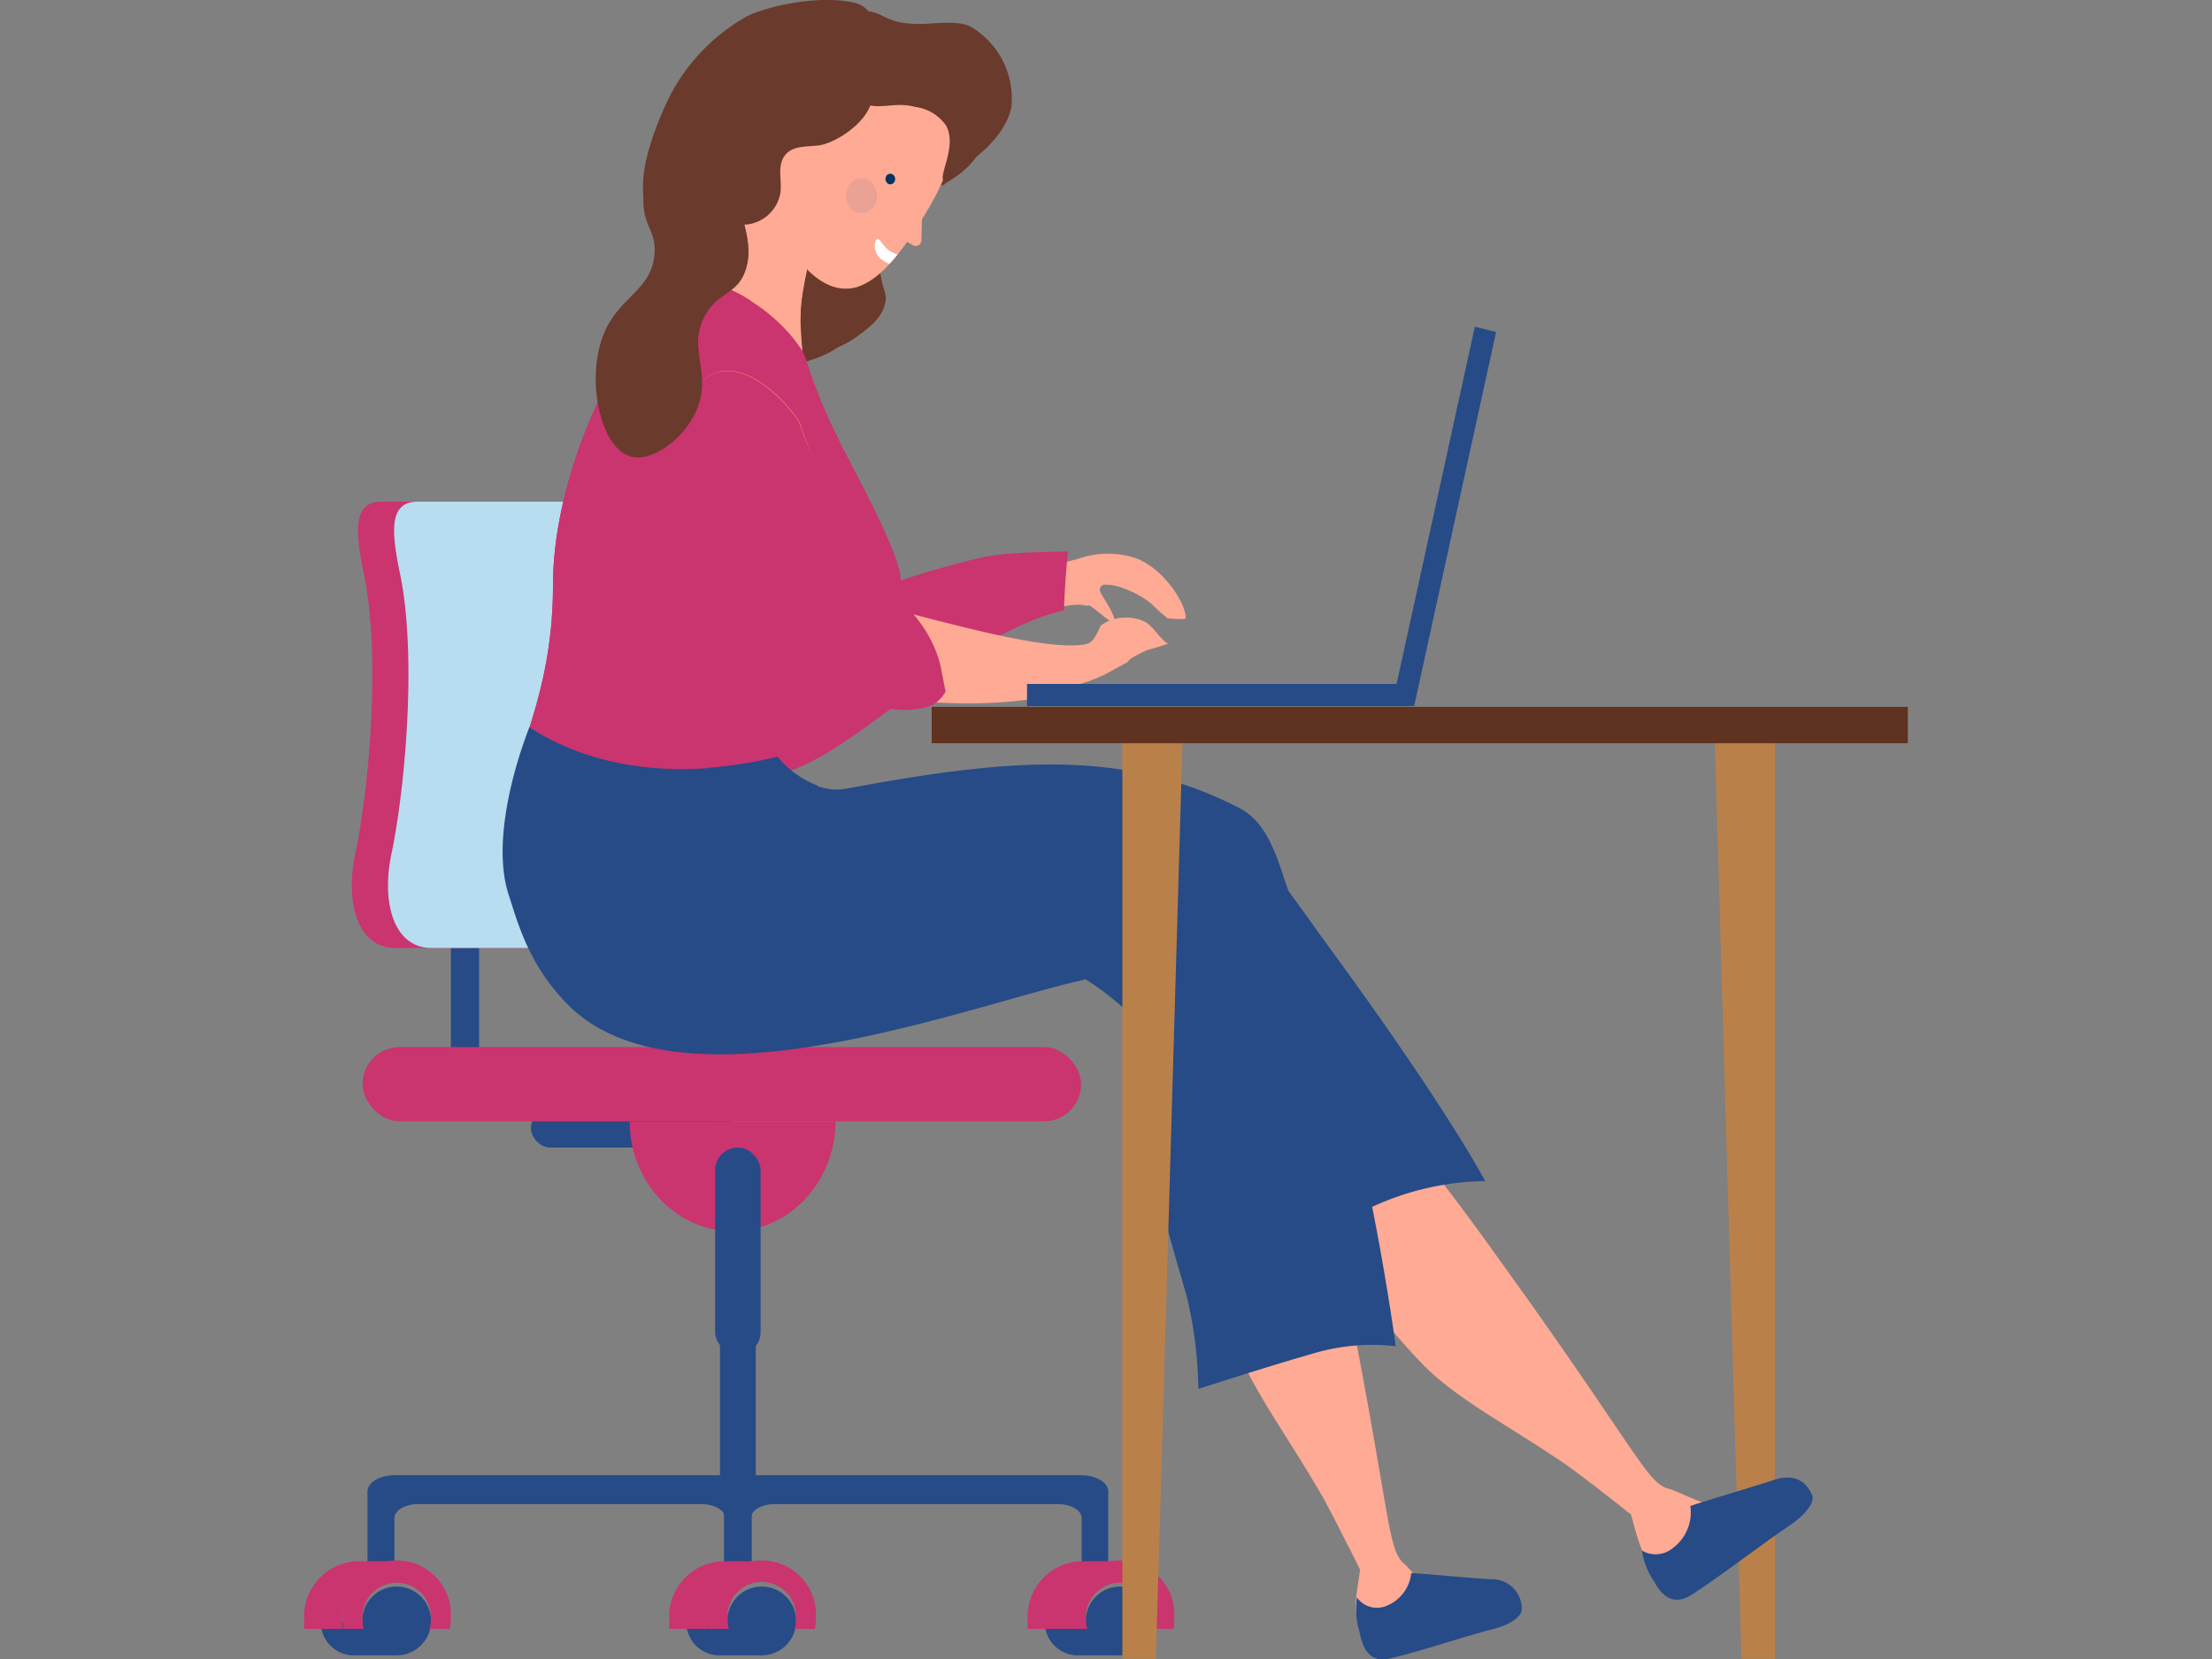 <?xml version="1.0" encoding="UTF-8"?> <svg xmlns="http://www.w3.org/2000/svg" id="Слой_1" data-name="Слой 1" viewBox="0 0 200 150"><rect x="0" y="0" width="200" height="150" fill="#808080" stroke="none"/> <g> <path d="M77.8,3.33c1.49,1.46,2.76.61,6.75,1.43,1.57.32,2.36.49,2.93,1a7.44,7.44,0,0,1,1.33,7.44c-1.14,2.68-4.29,3.86-5.18,4.19a6.64,6.64,0,0,0-1.2.57,5.83,5.83,0,0,0-2.57,2.64A7.81,7.81,0,0,0,79.65,25c.23,1.37.54,1.5.41,2.27-.22,1.41-1.49,2.36-2.36,3-1.28,1-2.64,1.44-2.72,1.16s2.15-1.3,2.68-3.49a5.19,5.19,0,0,0-.59-3.52,3,3,0,0,0-1.83-1.59c-1.49-.35-3.17,1-4,2.53s-.41,2.42-1.16,3.38-2.08.92-4.26.61C64.08,29.1,60,28.53,59.54,26a5.27,5.27,0,0,1-.06-1.21c.13-1.38.79-1.66,1.07-2.88s-.31-1.54-.26-3.77a15.43,15.43,0,0,1,.2-2c.36-2.21,1.45-3.81,3.4-6.9C67,4.45,67,4.17,68,3.18A9.17,9.17,0,0,1,71.75.64a4.86,4.86,0,0,1,4.43.51C77.17,1.91,76.88,2.43,77.8,3.33Z" fill="#6a3a2c"></path> <path d="M64.7,29.33c-1.1-1.42-1.75-3-1.3-3.86.36-.71,1.22-.5,2.07-1.57a5,5,0,0,0,.91-2.73c.27-2.5-.78-3.21-.5-5.15a4.73,4.73,0,0,1,1.71-3.19c2.49-1.46,8.56,2.4,10.47,8.08a17.34,17.34,0,0,1,.67,3.17c-1.65,0,.63,3.25-.2,4.56a9.73,9.73,0,0,1-6.18,4.17c-1.34.22-1.47-2.24-4.23-2.73A34.74,34.74,0,0,1,64.7,29.33Z" fill="#6a3a2c"></path> <path d="M73.16,19.71a16.64,16.64,0,0,1-.33,5.35c-.52,2.82-.58,3.21-.23,7.26.21,2.54.36,7.81-.8,8.12-.92.25-1.58-2.92-5.5-7.68-1.26-1.53-1.7-1.82-2-2.81-.38-1.52.29-2.33,2.17-7.6A22.75,22.75,0,0,0,68,17.18c.21-1.92.31-2.82.75-3.08C69.77,13.52,72.89,16.38,73.16,19.71Z" fill="#ffaa94"></path> <path d="M68,17.14a16.3,16.3,0,0,1,.37-2.49,3.84,3.84,0,0,1,.27-.49.35.35,0,0,1,.11-.1c1-.58,4.11,2.28,4.38,5.61A16.66,16.66,0,0,1,72.82,25a17.45,17.45,0,0,0-.45,3.8,13.31,13.31,0,0,1-2.55-2.62,12,12,0,0,1-2.42-6.51A11.89,11.89,0,0,0,68,17.14Z" fill="#ffaa94"></path> <path d="M85.15,9.6c.26.58.14,1.68-.91,4.65-.59,1.67-4.42,12.07-7.35,11.77-1.53-.16-2.53-.95-3.85-2s-3.55-2.81-4-5.49c-.19-1.18-.07-2.69-.46-2.76-.23,0-.36.47-.82.57-.69.14-1.37-.81-1.47-.95a4,4,0,0,1-.36-3.32c.17-.55.66-1.69,1.19-1.65s2.71.52,2.47,1.37c-.16.57.06.66.5.58,3-.54,4.5-.81,5-1,1.31-.4,3.41-.87,4.39-1.94C80.07,8.84,84.32,7.75,85.15,9.6Z" fill="#ffaa94"></path> <path d="M68.18,11a1.34,1.34,0,0,1,1.06,1.3c-.1.58.41.17.84.09,3-.54,4.51-.81,5-1,1.31-.4,3.4-.87,4.39-1.94a6.14,6.14,0,0,1,4.86-.63,8.48,8.48,0,0,1,.76,2.51,25.78,25.78,0,0,1-.88,2.9c-.09.26-.27.75-.51,1.38a10.33,10.33,0,0,0-1.28-1.24,9.28,9.28,0,0,0-4.25-1.84c-1.31-.26-4-.79-6.18.86a4.4,4.4,0,0,0-1.31,1.52c-.7,1.38-.5,3,.2,5.29.35,1.14.7,2.1,1,2.91a8,8,0,0,1-2.9-4.6c-.2-1.18-.07-2.69-.46-2.76-.23,0-.37.47-.83.57-.68.14-1.37-.81-1.47-.95a4,4,0,0,1-.35-3.32C66.1,11.52,67.65,10.94,68.18,11Z" fill="#ffaa94"></path> <g> <polygon points="60.8 79.78 60.8 96.71 43.32 96.71 43.32 79.78 40.77 79.78 40.77 96.71 40.77 97.52 40.77 99.39 63.35 99.39 63.35 97.52 63.35 96.71 63.35 79.78 60.8 79.78" fill="#264b87"></polygon> <path d="M58.38,85.71H35.74c-3.39,0-4.55-4.07-3.62-8.49,1.28-6.08,2.3-17.92.8-25.24-.75-3.67-1.13-6.62,1.56-6.62H55.31A11.2,11.2,0,0,1,66.4,56.65V77.54A8.1,8.1,0,0,1,58.38,85.71Z" fill="#ca346f"></path> <path d="M61.59,85.71H39c-3.38,0-4.54-4.07-3.61-8.49,1.27-6.08,2.29-17.92.8-25.24-.76-3.67-1.14-6.62,1.56-6.62H58.53A11.19,11.19,0,0,1,69.61,56.65V77.54A8.1,8.1,0,0,1,61.59,85.71Z" fill="#b8dcf0"></path> <rect x="48.01" y="100.28" width="18.23" height="3.48" rx="1.74" fill="#264b87"></rect> <rect x="61.14" y="94.67" width="36.61" height="6.72" rx="3.36" fill="#ca346f"></rect> <rect x="32.78" y="94.67" width="36.61" height="6.72" rx="3.36" fill="#ca346f"></rect> <rect x="65.1" y="118.65" width="3.23" height="17.29" rx="1.6" fill="#264b87"></rect> <path d="M66.24,111.32c5.11,0,9.3-4.46,9.3-9.92H56.93C56.93,106.86,61.12,111.32,66.24,111.32Z" fill="#ca346f"></path> <rect x="64.66" y="103.76" width="4.11" height="18.73" rx="2.04" fill="#264b87"></rect> <path d="M68,134.85c0-.81-1.1-1.47-2.46-1.47H35.69c-1.36,0-2.46.66-2.46,1.47a.7.7,0,0,0,0,.14.5.5,0,0,0,0,.13v6.22c0,.68.85,1.29,2,1.32a3,3,0,0,0,.43,0v-5.16a.36.36,0,0,1,0-.11.5.5,0,0,1,0-.12c0-.7.95-1.27,2.11-1.27H63.46c1.16,0,2.11.57,2.11,1.27a.5.5,0,0,1,0,.12.36.36,0,0,1,0,.11v5.16l.24,0c1.18,0,2.16-.54,2.16-1.24v-6.3a.5.5,0,0,0,0-.13A.7.7,0,0,0,68,134.85Z" fill="#264b87"></path> <path d="M100.2,134.85c0-.81-1.1-1.47-2.46-1.47H67.92c-1.36,0-2.46.66-2.46,1.47,0,.05,0,.09,0,.14s0,.08,0,.13v6.22c0,.68.85,1.29,2,1.32a3,3,0,0,0,.43,0v-5.16a.36.36,0,0,1,0-.11.5.5,0,0,1,0-.12c0-.7.94-1.27,2.11-1.27H95.69c1.16,0,2.11.57,2.11,1.27a.5.5,0,0,1,0,.12.36.36,0,0,1,0,.11v5.16l.24,0c1.18,0,2.16-.54,2.16-1.24v-6.3a.5.5,0,0,0,0-.13A.7.7,0,0,0,100.2,134.85Z" fill="#264b87"></path> <g> <path d="M65.86,146.61H62.05a3,3,0,0,0,2.87,3.06H69l-1.43-.38A3.45,3.45,0,0,1,65.86,146.61Z" fill="#264b87"></path> <path d="M65.77,146.36a3.11,3.11,0,1,1,3.1,3.31A3.21,3.21,0,0,1,65.77,146.36Z" fill="#264b87"></path> <path d="M65.9,147.28a3.26,3.26,0,0,1-.12-.9,3.1,3.1,0,1,1,6.18,0,3.7,3.7,0,0,1-.11.9h1.84a5.29,5.29,0,0,0,.08-.9,4.91,4.91,0,1,0-9.79,0,6.56,6.56,0,0,0,.07.9Z" fill="#ca346f"></path> <path d="M60.51,146.35v.93h3.54a6.56,6.56,0,0,1-.07-.9,5.07,5.07,0,0,1,4.89-5.22h-3.5A5,5,0,0,0,60.51,146.35Z" fill="#ca346f"></path> </g> <g> <path d="M98.27,146.61H94.46a3,3,0,0,0,2.87,3.06h4.09l-1.42-.38A3.45,3.45,0,0,1,98.27,146.61Z" fill="#264b87"></path> <path d="M98.18,146.36a3.11,3.11,0,1,1,3.1,3.31A3.21,3.21,0,0,1,98.18,146.36Z" fill="#264b87"></path> <path d="M98.3,147.28a3.69,3.69,0,0,1-.12-.9,3.1,3.1,0,1,1,6.19,0,3.26,3.26,0,0,1-.12.9h1.85a6.56,6.56,0,0,0,.07-.9,4.91,4.91,0,1,0-9.79,0,5.29,5.29,0,0,0,.08.9Z" fill="#ca346f"></path> <path d="M92.92,146.35v.93h3.54a5.29,5.29,0,0,1-.08-.9,5.07,5.07,0,0,1,4.9-5.22h-3.5A5,5,0,0,0,92.92,146.35Z" fill="#ca346f"></path> </g> <g> <path d="M32.85,146.61H29a3,3,0,0,0,2.87,3.06H36l-1.43-.38A3.45,3.45,0,0,1,32.85,146.61Z" fill="#264b87"></path> <path d="M32.76,146.36a3.11,3.11,0,1,1,3.1,3.31A3.21,3.21,0,0,1,32.76,146.36Z" fill="#264b87"></path> <path d="M32.89,147.28a3.26,3.26,0,0,1-.12-.9,3.1,3.1,0,1,1,6.19,0,3.69,3.69,0,0,1-.12.9h1.84a5.29,5.29,0,0,0,.08-.9,4.91,4.91,0,1,0-9.79,0,6.56,6.56,0,0,0,.07.9Z" fill="#ca346f"></path> <path d="M27.5,146.35v.93H31a6.56,6.56,0,0,1-.07-.9,5.07,5.07,0,0,1,4.89-5.22h-3.5A5,5,0,0,0,27.5,146.35Z" fill="#ca346f"></path> </g> </g> <path d="M105.37,52.39a7.37,7.37,0,0,0-2.45-1.84,8,8,0,0,0-5.5,0c-1.46.37-2.45.58-3.19.71a34.4,34.4,0,0,1,.21,4.06,9.77,9.77,0,0,1,2.87-.64,2.5,2.5,0,0,1,.92.1.35.35,0,0,1,.34,0c.46.3,1.75,1.39,2.21,1.69.23-.68-1-2.34-1.28-2.91a.47.47,0,0,1,.37-.7,4.33,4.33,0,0,1,1.7.33,9.28,9.28,0,0,1,2,1c.78.52.86.83,2,1.71a7.64,7.64,0,0,0,1.6.05C107.33,55.84,107.05,54.25,105.37,52.39Z" fill="#ffaa94"></path> <path d="M61.19,36.18c.23-.29,3.82-4.66,7-3.58,2.17.74,3,3.68,3.62,5.73,2.57,9.06-1.56,14.93.81,17,1.4,1.24,3.17-1.43,12.58-4,4.11-1.15,4.76-1.36,11.37-1.47-.19,1.68-.3,3.36-.36,5,0,.1,0,.22,0,.33-5.54,1.18-12.71,6.65-12.71,6.65C76,67.54,71.21,71.18,67.1,70c-7-2-8.34-16.85-8.59-19.62C58.15,46.46,57.68,40.55,61.19,36.18Z" fill="#ca346f"></path> <path d="M72.55,31.74c.51.81.83,3.47,4.37,10.14,3,5.71,4.9,9.83,4.46,11-1.12,3.12-8.1.16-9.66,1.79-2,2.13-1.77,5.67-1.81,7.09-.1,3,.68,4.09.33,7.23A15.83,15.83,0,0,1,68.9,74c-3.06,5.39-17.09,6.26-21.74-.51C44.78,70,50,64.93,50,52.94c0-12.66,9-27.72,13.44-27.47C65.29,25.57,69.91,27.63,72.55,31.74Z" fill="#ca346f"></path> <path d="M122.07,98.72c-2.85.45-5.31,6.59-4,11.19.52,1.89.6,2.1,5,7.15,3.29,3.8,5.19,6.11,6.9,7.54,3.2,2.69,6.78,4.54,11.42,7.69,1.8,1.23,6.07,4.64,6.07,4.64.4,1.27.81,3.5,1.67,4.14a2.09,2.09,0,0,0,1.67.43c1-.28.85-1.39,2-2.15a4.37,4.37,0,0,1,2-.53c-.5-1.19.92-1.31,1.27-2.55-1.69.07-4.29-1.44-5.15-1.65-1.87-.46-2.55-2.71-12.87-17.26-2-2.76-4.92-7-9.19-12.45C124.71,99.71,123.48,98.5,122.07,98.72Z" fill="#ffaa94"></path> <path d="M63.4,25.44a11,11,0,0,1,4.52,1.78c-1.33,3.06-6,8.66-8,18.75-1,5-2.09,10.32.61,15.26,2.37,4.34,6.63,6.47,9.78,7.51l0,.28A15.86,15.86,0,0,1,68.9,74a4.93,4.93,0,0,1-.43.62c-5.56,1.57-12,2.72-17.56,2a9.88,9.88,0,0,1-3.75-3.16C44.78,70,50,64.91,50,52.91,50,40.25,59,25.19,63.4,25.44Z" fill="#ca346f"></path> <path d="M50,79.79c-.6,4.35,14.73,1.47,23.94,4.2,15.07,4.47,18.3.23,25.44,5.38,11.11,8,16,24.77,16,24.77a28.27,28.27,0,0,0,4.41-2.5,25.17,25.17,0,0,1,14.49-4.85s-3.27-6.34-14-21c-4.13-5.66-5-7.27-7.78-9.6-5.26-4.49-11-2.61-15.27-3.57C81.23,69,50.82,73.79,50,79.79Z" fill="#264b87"></path> <path d="M115.56,95.76c-2.75-.91-7.45,3.5-8.17,8.23-.3,2-.31,2.17,1.6,8.74,1.45,5,2.23,7.91,3.19,10,1.8,3.9,4.28,7.22,7.19,12.2,1.13,1.93,3.6,7,3.6,7-.15,1.32-.68,3.53-.16,4.5a2.17,2.17,0,0,0,1.33,1.15c1,.2,1.33-.85,2.68-1a4.3,4.3,0,0,1,2,.43c0-1.31,1.37-.77,2.18-1.72-1.55-.72-3.29-3.27-4-3.86-1.5-1.27-1.2-3.62-4.64-21.49-.65-3.4-1.62-8.55-3.26-15.46C117.55,97.87,116.92,96.21,115.56,95.76Z" fill="#ffaa94"></path> <path d="M112.52,102.4c-.71-.37-2.83.94-5.27,3.34.07,1.12.5,2.71,1.74,7,1.45,5,2.23,7.91,3.19,10,1.8,3.9,4.28,7.22,7.19,12.2.67,1.15,1.82,3.41,2.64,5.05a21.23,21.23,0,0,0-1.58-8.08c-1.29-3.1-2.3-2.81-4.36-6.64a33.17,33.17,0,0,1-3.61-13.08C111.87,105.57,113.38,102.85,112.52,102.4Z" fill="#ffaa94"></path> <path d="M47.87,65.75S44.05,75,46,80.93c.8,2.42,1.77,6.34,5.44,10,13.11,12.9,51.69-7.2,51-1.87-.94,7.31,1.08,15.18,4.84,28.07a37.73,37.73,0,0,1,1.07,8.45s6.18-2,10.2-3.15a18.75,18.75,0,0,1,7.65-.71,231.58,231.58,0,0,0-9.93-41.82c-.8-2.31-1.65-5.5-4.16-6.81-10.47-5.45-20.91-4.51-35.54-1.79-3.58.67-6.28-2.84-6.28-2.84C59.16,71.12,51.77,68.33,47.87,65.75Z" fill="#264b87"></path> <path d="M57.22,77.42c4.19-4,5.82-4.16,6.58-6a3.79,3.79,0,0,0,.23-2,37.75,37.75,0,0,0,6.27-1A8.72,8.72,0,0,0,74,71.06,80.16,80.16,0,0,0,64.2,75c-4.77,2.31-8.34,4.71-8.59,4.29C55.57,79.22,55.57,79,57.22,77.42Z" fill="#264b87"></path> <polygon points="104.51 149.99 101.48 149.99 101.48 65.91 106.95 65.91 104.51 149.99" fill="#ba804a"></polygon> <polygon points="157.46 149.99 160.49 149.99 160.49 65.91 155.01 65.91 157.46 149.99" fill="#ba804a"></polygon> <rect x="84.24" y="63.91" width="88.26" height="3.29" transform="translate(256.74 131.11) rotate(180)" fill="#603220"></rect> <path d="M103.35,56.14a4,4,0,0,0-3.82.41C99,57.67,98.8,58.16,98,58.28c-3.49.53-11.62-1.76-18.51-3.54-1.42.75,1,2.23.85,3.82a7.26,7.26,0,0,0,.9,4.67c3.15.35,9.35.82,14.87-.59a5.41,5.41,0,0,0,.57-.19.43.43,0,0,1,.3-.43,14.08,14.08,0,0,0,3.14-1.15c.61-.34,1.21-.68,1.83-1h0c.14-.39,1.61-1,1.8-1.1.81-.22,1.42-.41,1.85-.57C104.77,57.7,104.22,56.47,103.35,56.14Z" fill="#ffaa94"></path> <path d="M81.38,58.36a26.27,26.27,0,0,0-5.18-9.45.47.47,0,0,1,0-.61c-.75-1.51-1.85-4.5-3.87-10-.32-.89-4.29-5.79-7.6-4.59-1.91.7-3.27,3-3.62,5.16-1,6,2.39,13.26,11.74,21.27,4.8,4.1,8.54,4.24,10.39,3.89C82.59,62.17,82,60.26,81.38,58.36Z" fill="#f6946f"></path> <path d="M84.91,59.71a11.26,11.26,0,0,0-2.1-3.9,38.61,38.61,0,0,0-4.9-5.38,7.47,7.47,0,0,1-.7-2.5c-.76-1-2.41-2.82-4.91-9.6-.33-.89-4.29-5.79-7.6-4.59-1.92.7-3.27,3-3.63,5.16-1,6,2.39,13.26,11.75,21.27,6.46,5.53,11,3.86,11.61,3.5a3.16,3.16,0,0,0,1.07-1.15C85.29,61.59,85.16,60.64,84.91,59.71Z" fill="#ca346f"></path> <path d="M78.3,10.31c-8.6,3.67-7.75,3.89-8.75,3-.73-.6-.52-2.11-1.37-2.38s-2.12,1.36-2.46,3,.35,2,1.25,5.23c.52,1.87,1,3.55.45,5.23-.73,2.28-2.48,1.95-3.69,4.16-1.63,3,.63,5.14-.71,8.43-1.1,2.7-4.15,4.93-6.12,4.26-2.6-.87-4-7-2.28-11.12,1.41-3.35,4.25-3.84,4.55-7.08.21-2.2-1.05-2.52-1-5.07,0-.95-.48-3.08,2.15-8.79a17.39,17.39,0,0,1,6.88-7.51C68.5.79,73.75-.58,77.28.26,81.18,1.18,78,9.72,78.3,10.31Z" fill="#6a3a2c"></path> <path d="M54.78,38.87a4.63,4.63,0,0,0,3.21-.5,7.17,7.17,0,0,0,3.11-5c.31-2.46-1.11-3.46-.41-5.47.31-.89.62-.78,3.11-3.53A13,13,0,0,0,66.38,21a6.39,6.39,0,0,0,.41-2.52c.06.18.12.38.18.59.52,1.88,1,3.56.45,5.24-.73,2.28-2.48,1.94-3.69,4.16-1.63,3,.63,5.14-.71,8.42-1.1,2.7-4.15,4.93-6.12,4.27A4.07,4.07,0,0,1,54.78,38.87Z" fill="#6a3a2c"></path> <g> <polygon points="125.94 63.37 127.86 63.85 135.27 30.02 133.35 29.54 125.94 63.37" fill="#264b87"></polygon> <rect x="92.87" y="61.85" width="34.95" height="2" transform="translate(220.68 125.69) rotate(180)" fill="#264b87"></rect> </g> <path d="M148.48,140.21a2.45,2.45,0,0,0,2.81-.27,4,4,0,0,0,1.54-3.77c.73-.28,5.85-1.79,7.46-2.33,1.28-.43,2.75-.47,3.55,1.33.32.72-.8,1.94-2.09,2.8-2.17,1.45-6.65,4.87-8.85,6.25-2,1.25-3-.62-3.36-1.26a6.47,6.47,0,0,1-1.08-2.76Z" fill="#264b87"></path> <path d="M122.69,144.45a2.24,2.24,0,0,0,2.56.79,3.61,3.61,0,0,0,2.35-3c.72,0,5.64.47,7.2.55a2.67,2.67,0,0,1,2.79,2.6c.1.82-1.22,1.56-2.58,1.9-2.3.58-7.16,2.19-9.47,2.69-2.09.45-2.46-1.71-2.63-2.47a7.24,7.24,0,0,1-.23-3Z" fill="#264b87"></path> <g> <path d="M83.55,19.52c-3.06,5-6.11,8.46-9.88,5.47-3-2.35-4.79-8.48-2.8-13.22C73.07,6.51,79.41,4,83.44,7,88,10.4,86.22,15.19,83.55,19.52Z" fill="#ffaa94"></path> <path d="M80.9,16.37a.43.43,0,0,1-.58.26A.52.52,0,0,1,80.1,16a.41.41,0,0,1,.57-.25A.49.49,0,0,1,80.9,16.37Z" fill="#003362"></path> <path d="M83.4,18.12l-.09,3.58a.51.51,0,0,1-.75.48L81,21.28Z" fill="#ffaa94"></path> <path d="M79.18,21.75c.29-.5.5.37,1.17.87a3.44,3.44,0,0,0,.8.39q-.36.45-.72.84a1.92,1.92,0,0,1-.57-.29A1.52,1.52,0,0,1,79.18,21.75Z" fill="#fff"></path> <ellipse cx="77.88" cy="17.7" rx="1.41" ry="1.58" fill="#eaa294"></ellipse> </g> <path d="M74,13.15c-1.09.13-2.4,0-3.07.95s-.23,2.17-.36,3.29a3.47,3.47,0,0,1-3.94,2.89,4.84,4.84,0,0,1-3.56-3.81A8.37,8.37,0,0,1,64,11a10.18,10.18,0,0,1,6.92-5.51c2-.4,6.63,0,7.73,2.34S75.89,12.92,74,13.15Z" fill="#6a3a2c"></path> <path d="M72.21,2.63c.11-.24,1.09-1.17,4.47-1.58,3.81-.47,2.5,1.34,7.26,1.09C85.81,2,87,2,87.8,2.43a7.55,7.55,0,0,1,3.65,7.21c-.54,2.9-3.82,5.09-4.74,5.65a4,4,0,0,0-1.4,1.53L85.23,16c.12-1.1,1.15-3.06.32-4.63a4,4,0,0,0-2.79-1.7c-2.12-.55-3.16.44-5.28-.49a3.65,3.65,0,0,1-1.2-.73C74.78,7,72,3.06,72.21,2.63Z" fill="#6a3a2c"></path> </g> </svg> 